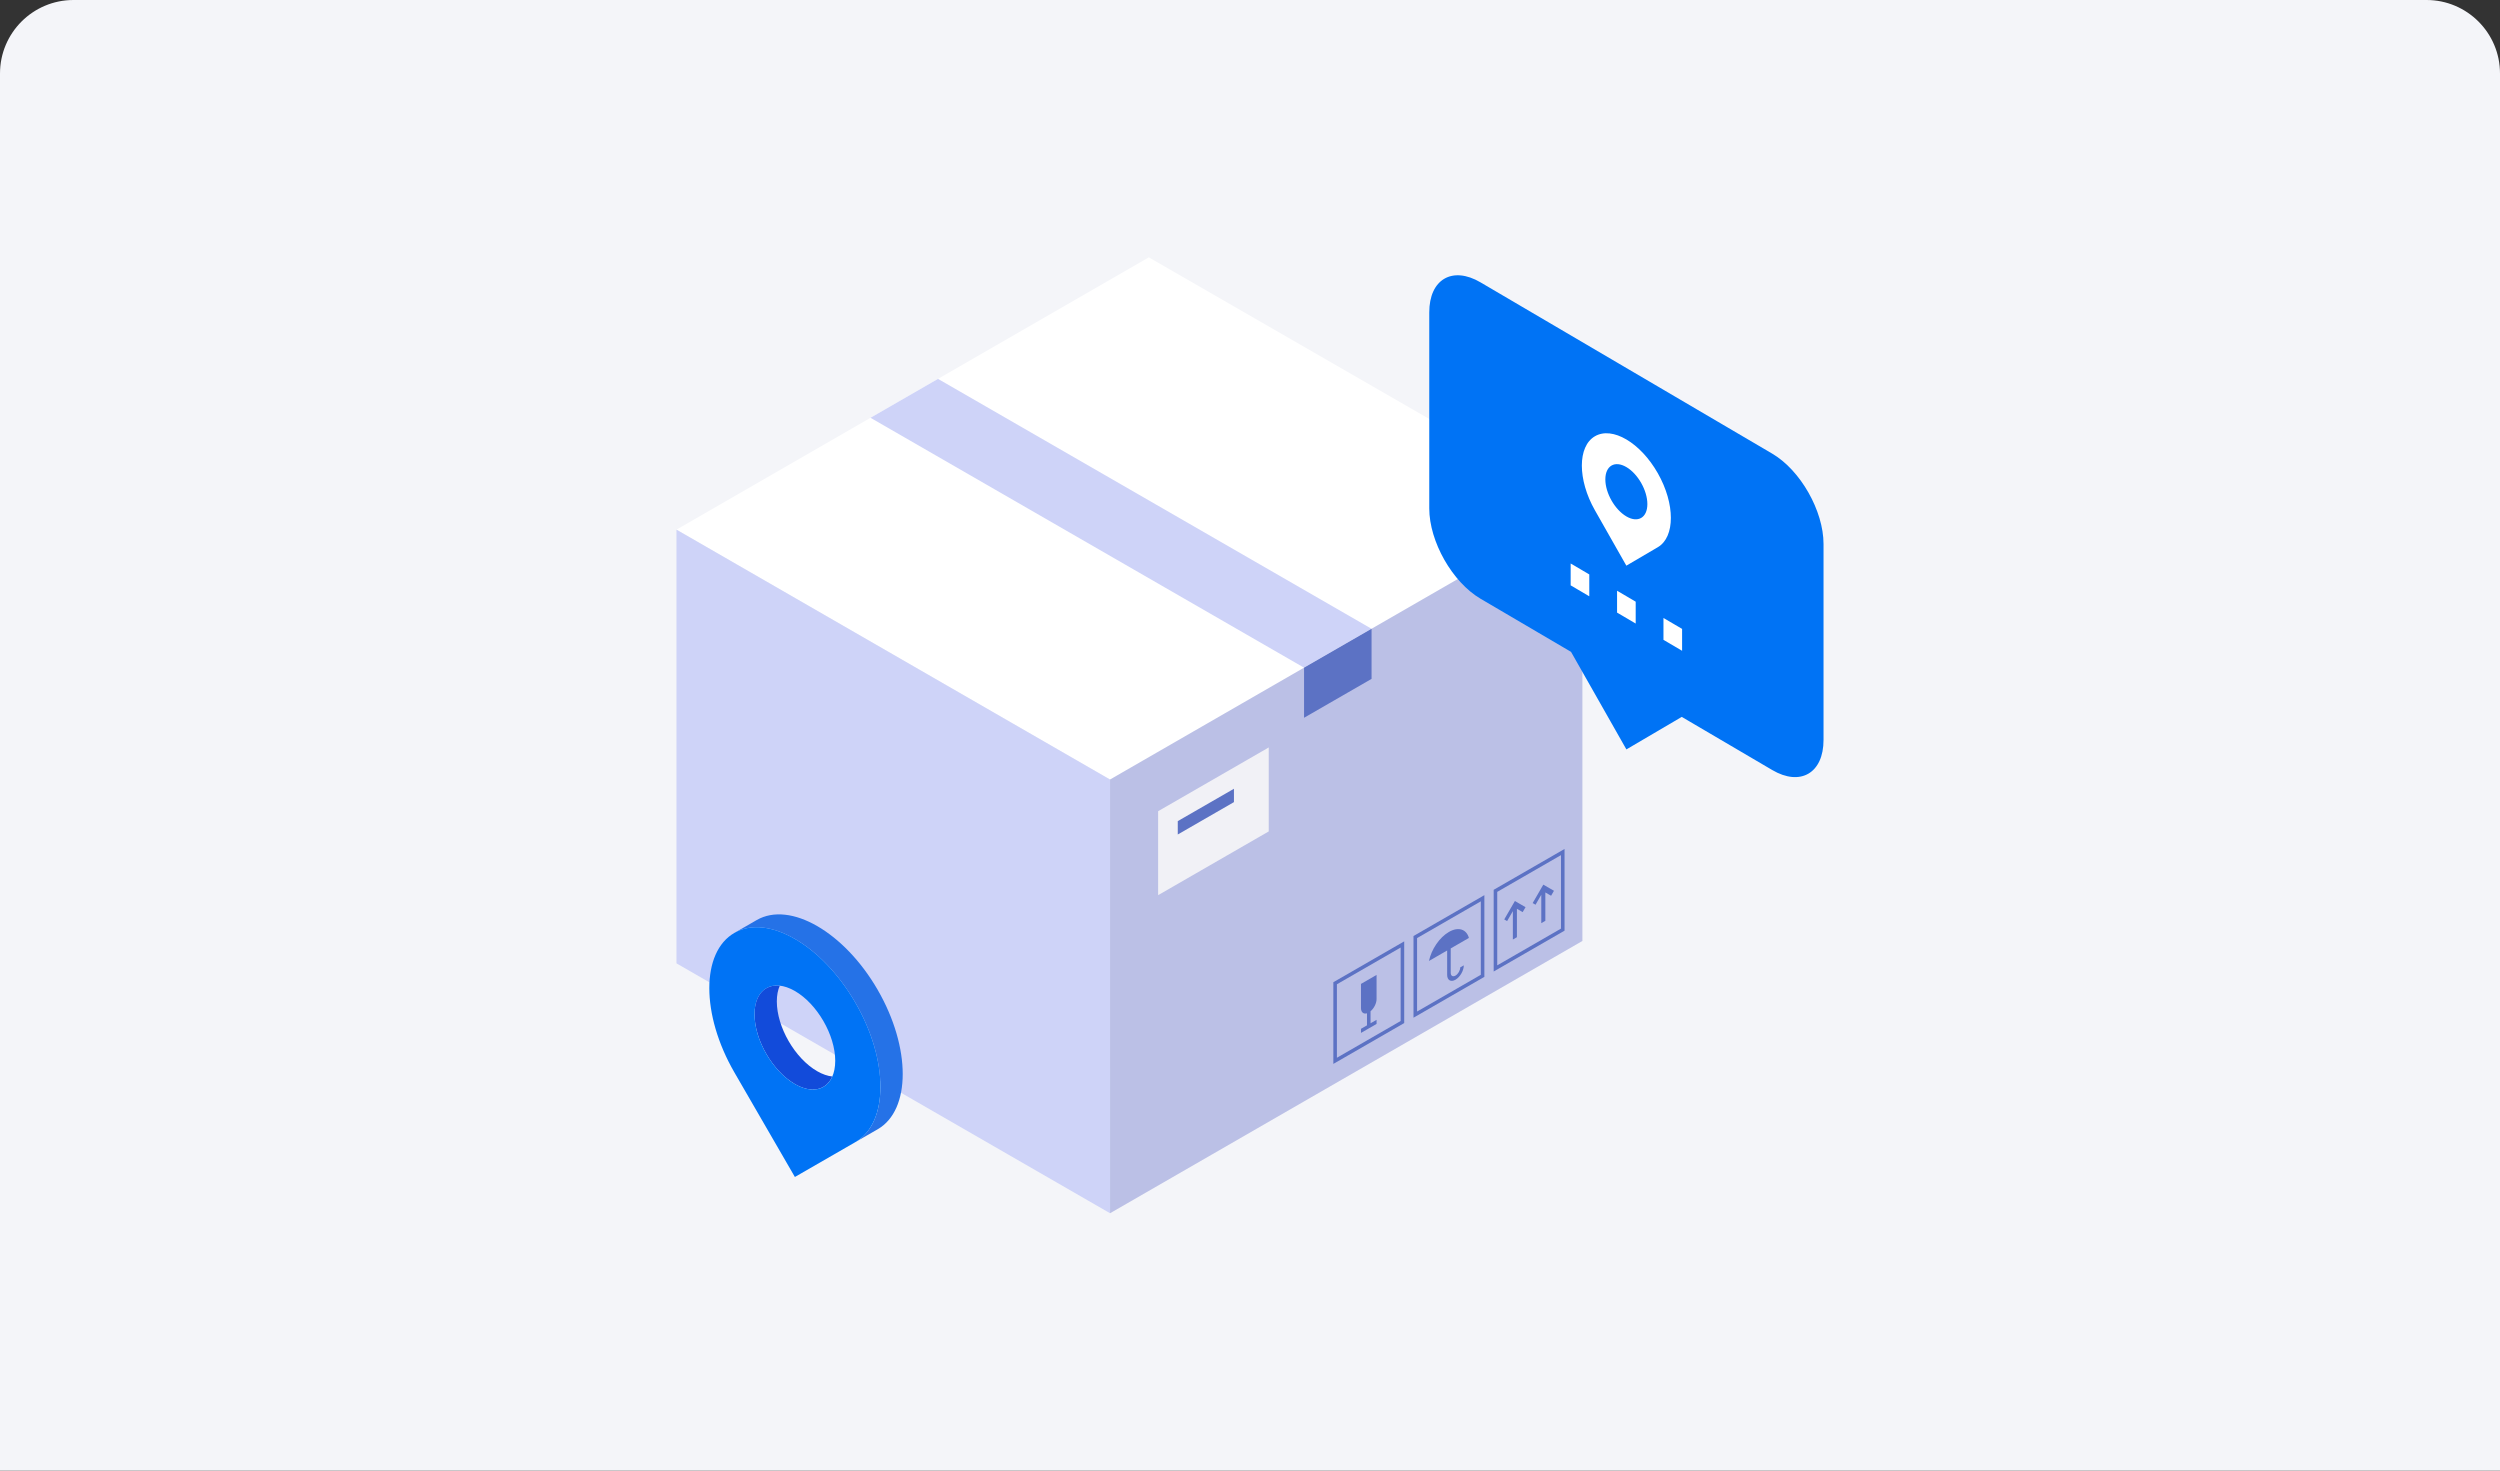 <svg width="340" height="200" viewBox="0 0 340 200" fill="none" xmlns="http://www.w3.org/2000/svg">
<rect x="0" y="0" width="340" height="200" fill="#333333" stroke="none"/>
<path d="M0 10C0 4.477 4.477 0 10 0H330C335.523 0 340 4.477 340 10V200H0V10Z" fill="#F4F5F9"/>
<path d="M156.238 35L215.206 68.982L150.964 106.012L92 72.031L156.238 35Z" fill="white"/>
<path d="M92 72.032L150.966 106.016L150.964 165L92 131.016V72.032Z" fill="#CED3F8"/>
<path d="M150.966 106.016L215.206 68.985V127.971L150.966 165V106.016Z" fill="#BBC0E6"/>
<path d="M127.568 51.527L186.533 85.516L177.352 90.806L118.388 56.819L127.568 51.527Z" fill="#CED3F8"/>
<path d="M186.532 85.516V92.327L177.352 97.617V90.806L186.532 85.516Z" fill="#5C72C4"/>
<path d="M204.578 125.043L204.968 125.267L205.749 123.915V127.777L206.301 127.459V123.596L207.084 124.047L207.474 123.374L206.025 122.538L204.576 125.043H204.578ZM209.889 120.312L208.442 122.817L208.832 123.042L209.615 121.689V125.552L210.167 125.233V121.371L210.949 121.822L211.34 121.148L209.891 120.312H209.889Z" fill="#5C72C4"/>
<path d="M212.779 126.569L203.14 132.125V121.014L212.779 115.458V126.569ZM203.625 131.286L212.293 126.29V116.299L203.625 121.294V131.286Z" fill="#5C72C4"/>
<path d="M201.875 132.852L192.236 138.408V127.297L201.875 121.741V132.852ZM192.722 137.569L201.39 132.573V122.582L192.722 127.578V137.569Z" fill="#5C72C4"/>
<path d="M190.973 139.136L181.334 144.692V133.581L190.973 128.025V139.136ZM181.82 143.853L190.487 138.857V128.866L181.82 133.862V143.853Z" fill="#5C72C4"/>
<path d="M197.946 132.682C197.59 132.888 197.299 132.72 197.299 132.31V128.985L199.772 127.559C199.441 126.376 198.352 125.995 197.055 126.742C195.758 127.489 194.669 129.126 194.338 130.691L196.813 129.266V132.59C196.813 133.31 197.321 133.603 197.945 133.244C198.568 132.883 199.076 132.005 199.076 131.285L198.591 131.564C198.591 131.976 198.301 132.478 197.943 132.684L197.946 132.682Z" fill="#5C72C4"/>
<path d="M187.213 135.871V132.589L185.093 133.811V137.093C185.093 137.671 185.442 137.952 185.911 137.809V139.446L185.093 139.917V140.477L187.213 139.256V138.696L186.395 139.167V137.53C186.864 137.134 187.213 136.45 187.213 135.873V135.871Z" fill="#5C72C4"/>
<path d="M172.548 113.072L157.506 121.742V110.323L172.548 101.653V113.072Z" fill="#F1F1F6"/>
<path d="M167.817 109.087L160.176 113.492V111.673L167.817 107.27V109.087Z" fill="#5C72C4"/>
<path d="M105.648 136.192C105.648 135.353 105.791 134.639 106.05 134.053C104.037 133.832 102.615 135.282 102.615 137.94C102.615 141.433 105.073 145.683 108.104 147.431C110.41 148.758 112.379 148.254 113.19 146.405C112.556 146.335 111.862 146.102 111.134 145.683C108.104 143.936 105.648 139.687 105.648 136.19V136.192Z" fill="#124BDA"/>
<path d="M119.363 134.613C114.82 126.759 107.453 122.508 102.907 125.13L99.875 126.878C104.419 124.257 111.788 128.508 116.33 136.362C120.87 144.213 120.873 152.697 116.339 155.322L119.361 153.582C123.907 150.963 123.904 142.471 119.361 134.613H119.363Z" fill="#2572E7"/>
<path d="M116.331 136.362C111.789 128.507 104.42 124.257 99.876 126.877C95.332 129.494 95.332 137.988 99.876 145.845L108.104 160.069L116.331 155.329C120.874 152.71 120.874 144.22 116.331 136.362ZM108.104 147.432C105.073 145.683 102.615 141.434 102.615 137.941C102.615 134.448 105.073 133.028 108.104 134.776C111.136 136.523 113.592 140.772 113.592 144.269C113.592 147.766 111.136 149.178 108.104 147.432Z" fill="#0073F5"/>
<g clip-path="url(#clip0_415_86)">
<path style="mix-blend-mode:multiply" d="M201.348 38.399L241.026 61.697C244.86 63.95 248 69.474 248 73.979V100.633C248 105.138 244.86 106.978 241.026 104.725L228.718 97.497L221.19 101.919L213.661 88.654L201.353 81.427C197.52 79.174 194.38 73.65 194.38 69.145V42.491C194.375 37.991 197.515 36.146 201.348 38.399Z" fill="#0073F5"/>
<path d="M222.454 81.829L219.921 80.34V83.314L222.454 84.803V81.829Z" fill="white"/>
<path d="M228.765 85.529L226.231 84.045V87.019L228.765 88.508V85.529Z" fill="white"/>
<path d="M213.609 76.634L216.143 78.123V81.097L213.609 79.608V76.634Z" fill="white"/>
<g style="mix-blend-mode:screen">
<path d="M225.465 64.362C223.101 60.197 219.268 57.944 216.904 59.335C214.54 60.72 214.54 65.225 216.904 69.39L221.185 76.931L225.465 74.418C227.829 73.028 227.829 68.528 225.465 64.362ZM221.185 70.231C219.607 69.306 218.327 67.054 218.327 65.198C218.327 63.343 219.607 62.596 221.185 63.521C222.762 64.446 224.042 66.698 224.042 68.554C224.042 70.409 222.762 71.156 221.185 70.231Z" fill="white"/>
</g>
</g>
<defs>
<clipPath id="clip0_415_86">
<rect width="53.625" height="68.25" fill="white" transform="translate(194.375 37.438)"/>
</clipPath>
</defs>
</svg>
